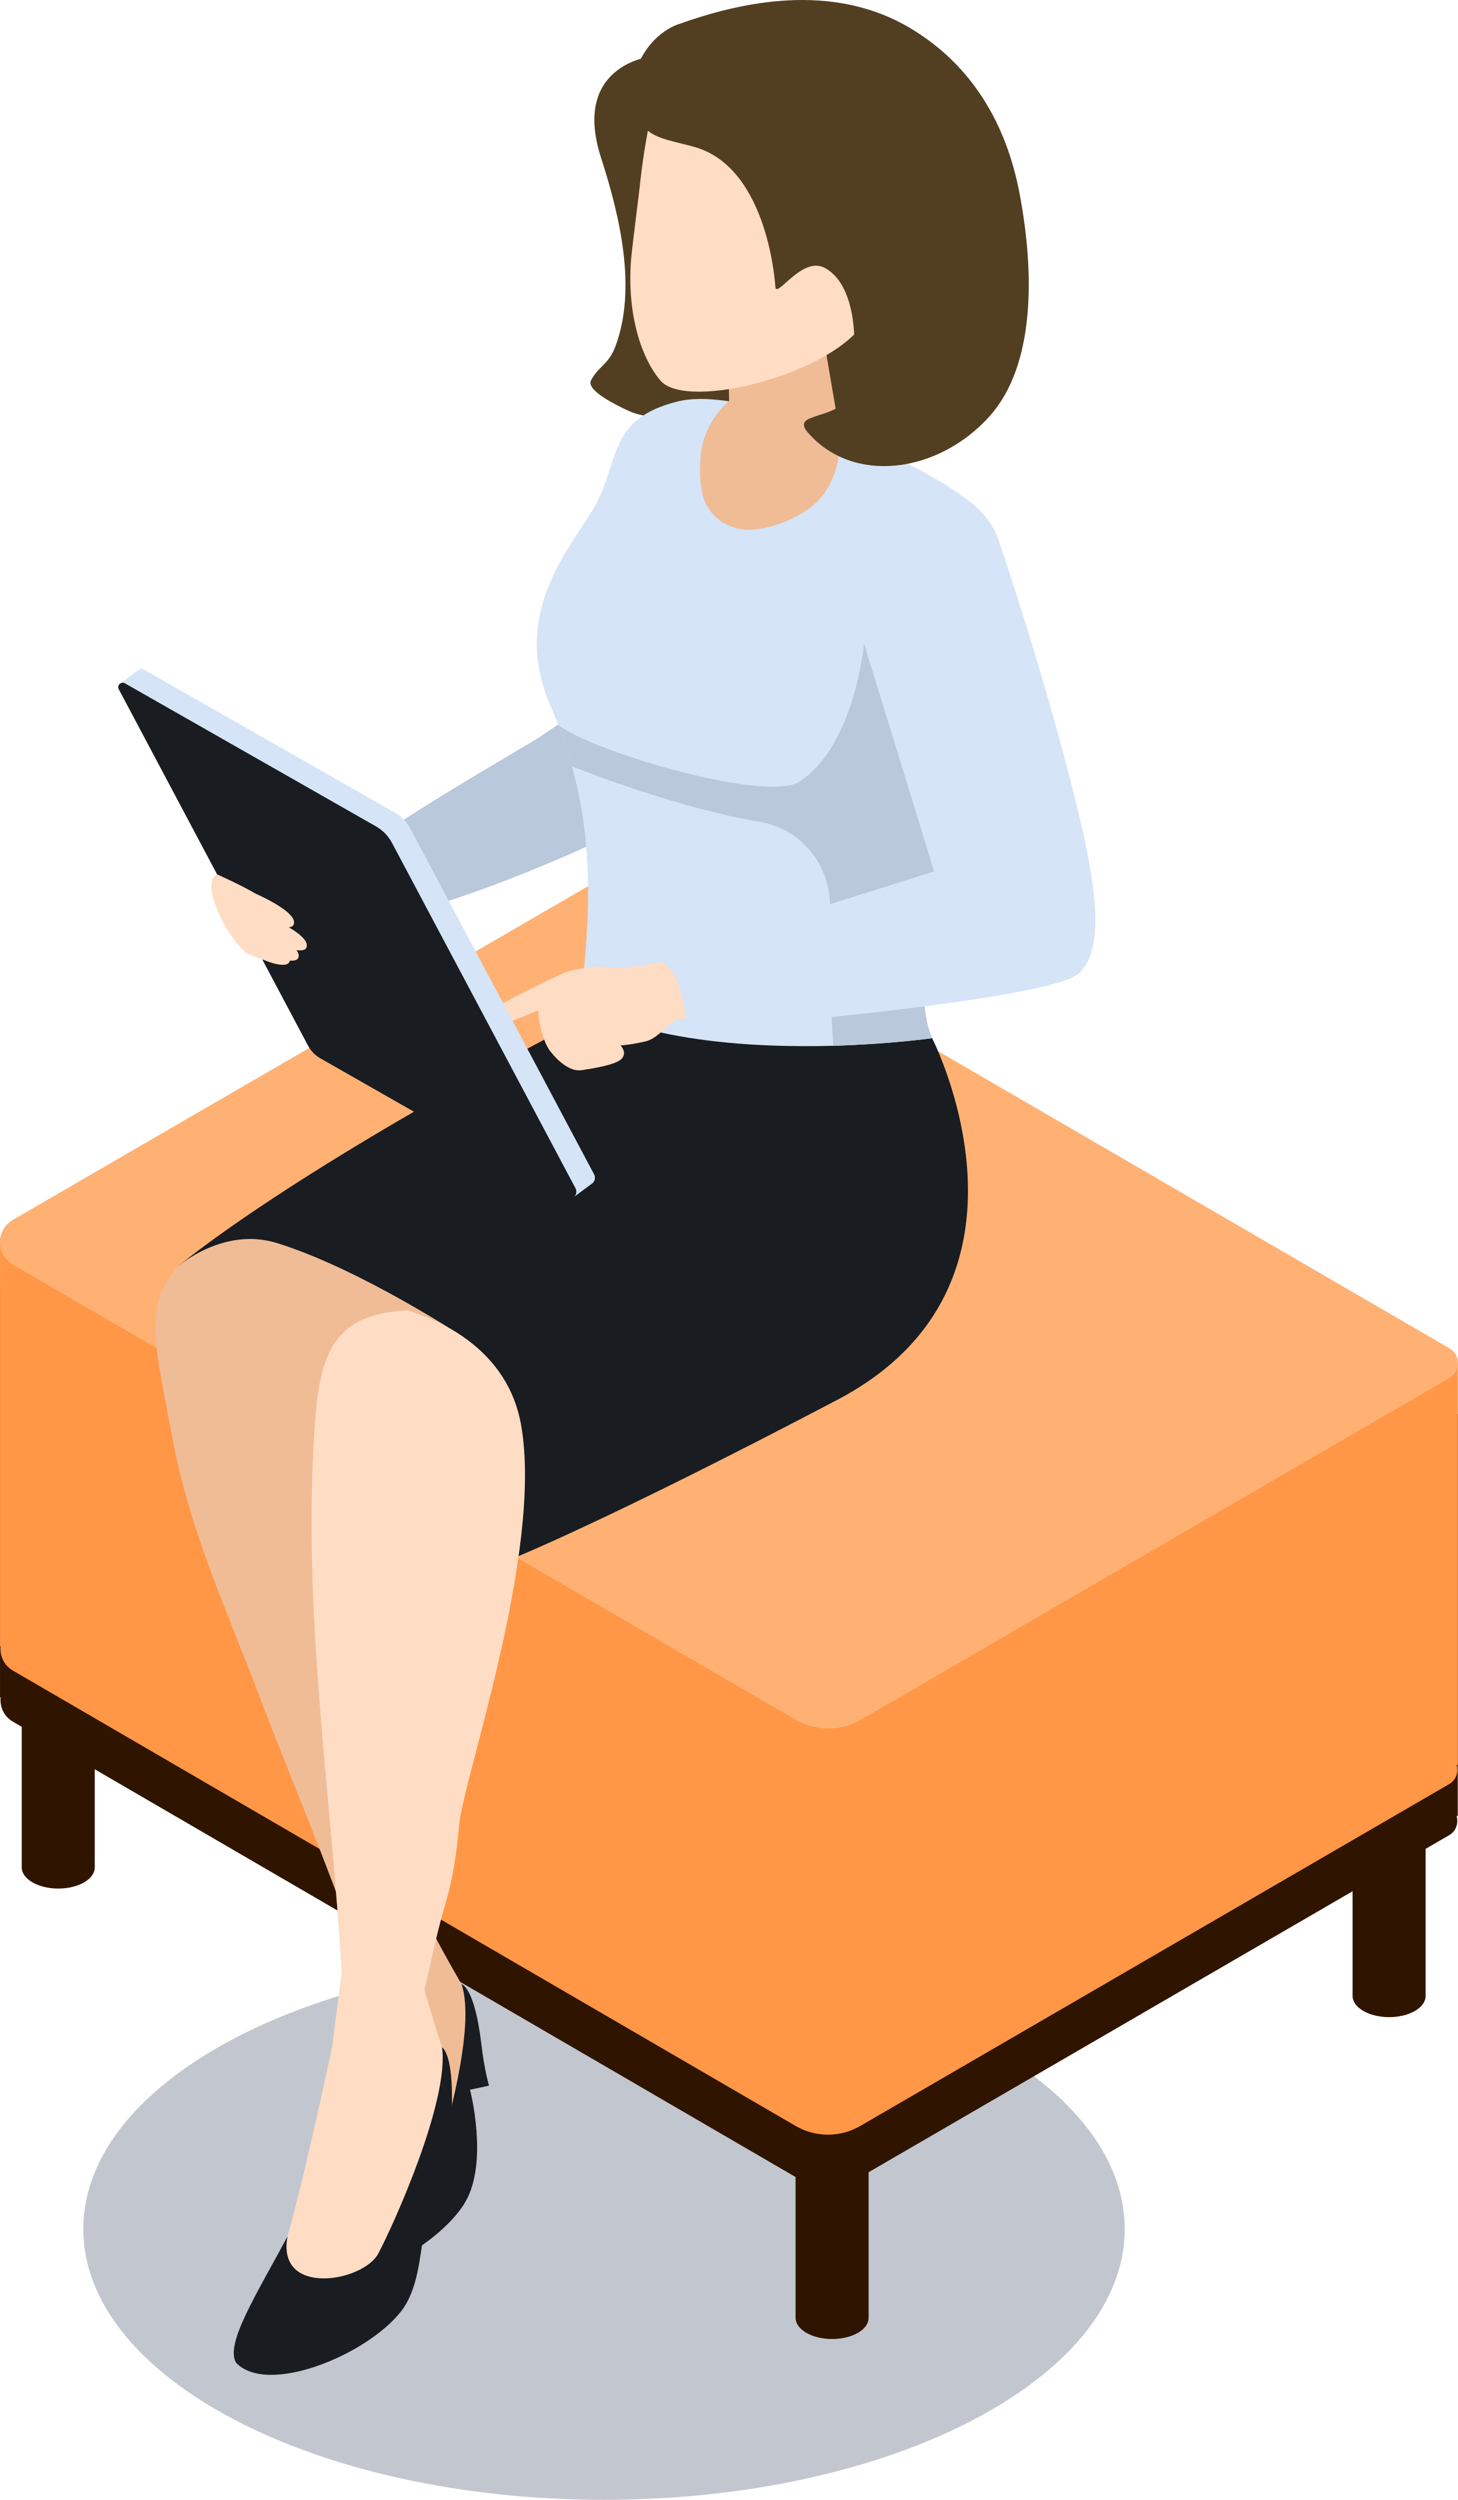 <svg width="70" height="120" viewBox="0 0 70 120" fill="none" xmlns="http://www.w3.org/2000/svg">
    <g clip-path="url(#clip0_506_3168)">
        <path fill-rule="evenodd" clip-rule="evenodd"
              d="M29 94C42.81 94 54 99.826 54 107C54 114.174 42.8 120 29 120C15.2 120 4 114.174 4 107C4 99.826 15.2 94 29 94Z"
              fill="#C2C7CF"/>
        <path d="M41.703 103.096V111.263C41.703 111.829 40.917 112.28 39.95 112.28C38.982 112.28 38.196 111.822 38.196 111.263V103.096H41.703Z"
              fill="#2F1400"/>
        <path d="M68.445 87.645V95.812C68.445 96.378 67.659 96.829 66.692 96.829C65.724 96.829 64.939 96.371 64.939 95.812V87.645H68.445Z"
              fill="#2F1400"/>
        <path d="M4.549 81.473V89.64C4.549 90.206 3.764 90.657 2.796 90.657C1.829 90.657 1.043 90.199 1.043 89.64V81.473H4.549Z"
              fill="#2F1400"/>
        <path d="M0.001 61.865L17.433 70.746L28.711 64.203C29.396 63.805 30.243 63.805 30.928 64.203L53.397 77.302L69.989 67.862V87.187L69.929 87.153C70.029 87.497 69.929 87.894 69.573 88.097L41.306 104.504C40.346 105.063 39.157 105.063 38.196 104.504L0.619 82.645C0.169 82.382 -0.012 81.918 0.028 81.466L0.001 81.48L0.001 61.865Z"
              fill="#2F1400"/>
        <path d="M0.001 59.412L17.433 68.293L28.711 61.75C29.396 61.352 30.243 61.352 30.928 61.75L53.397 74.849L69.989 65.409V84.734L69.929 84.701C70.029 85.044 69.929 85.442 69.573 85.644L41.306 102.051C40.346 102.611 39.157 102.611 38.196 102.051L0.619 80.193C0.169 79.93 -0.012 79.465 0.028 79.013L0.001 79.027L0.001 59.412Z"
              fill="#FF9746"/>
        <path d="M0.62 60.706L38.21 82.558C39.171 83.117 40.36 83.117 41.32 82.558L69.587 66.15C70.138 65.833 70.138 65.038 69.587 64.722L30.928 42.263C30.243 41.865 29.397 41.865 28.712 42.263L0.62 58.556C-0.207 59.035 -0.207 60.227 0.62 60.712V60.706Z"
              fill="#FFB174"/>
        <path d="M12.577 43.321L13.309 45.625C13.309 45.625 15.681 45.066 20.309 43.638C20.49 43.577 20.672 43.523 20.86 43.462C22.713 42.883 24.594 42.175 26.247 41.475C29.055 40.302 31.211 39.17 31.507 38.786C32.366 37.654 34.482 33.476 34.482 33.476H28.658C28.658 33.476 26.341 35.134 25.515 35.626C25.078 35.875 24.574 36.178 24.03 36.502C22.552 37.378 20.826 38.422 19.684 39.157C17.393 40.646 12.57 43.321 12.57 43.321H12.577Z"
              fill="#B9C8DA"/>
        <path d="M31.263 2.71C31.263 2.71 27.408 3.114 28.865 7.601C29.745 10.331 30.598 13.855 29.537 16.651C29.215 17.5 28.718 17.594 28.375 18.261C28.126 18.747 29.645 19.474 30.135 19.703C30.625 19.939 31.176 20.007 31.713 20.054C34.044 20.269 36.422 20.175 38.686 19.562C38.827 19.521 38.975 19.481 39.116 19.528C39.277 19.582 39.378 19.73 39.486 19.858C40.171 20.687 41.44 20.869 42.428 20.451C43.664 19.926 44.732 18.551 44.369 17.224C44.06 16.092 43.724 14.973 43.395 13.848C43.066 12.696 42.73 11.543 42.401 10.391C42.334 10.162 42.172 8.983 41.958 8.855L31.257 2.71H31.263Z"
              fill="#523F21"/>
        <path d="M44.752 49.837C44.752 49.837 50.811 61.629 40.191 67.201C29.222 72.962 24.741 74.761 24.741 74.761L8.586 60.76C8.586 60.76 13.396 56.663 26.259 49.837C28.261 48.503 28.523 46.495 28.523 46.495C28.523 46.495 42.878 45.726 44.752 49.837Z"
              fill="#191C20"/>
        <path d="M22.249 64.183C22.249 64.183 17.278 60.901 13.288 59.668C10.749 58.88 8.586 60.76 8.586 60.76L13.443 65.523L16.486 66.797L22.242 64.183H22.249Z"
              fill="#F0BC96"/>
        <path d="M8.586 60.76C8.586 60.76 14.061 60.436 17.063 67.208C20.073 73.98 20.798 93.083 20.798 93.083C21.403 94.141 22.377 95.569 21.671 96.742C21.55 96.944 21.396 97.146 21.188 97.247C20.986 97.348 20.751 97.355 20.529 97.362C20.133 97.368 19.73 97.368 19.334 97.348C18.917 97.321 18.467 97.26 18.151 96.984C17.621 96.526 17.601 95.751 17.56 95.111C17.527 94.498 17.218 93.858 17.023 93.285C15.653 89.309 13.98 85.442 12.489 81.513C10.85 77.187 9.09 73.454 8.25 68.892C7.457 64.587 6.839 62.66 8.586 60.766V60.76Z"
              fill="#F0BC96"/>
        <path d="M17.252 91.23L17.467 96.081C17.467 96.081 17.158 103.237 16.775 104.679C16.399 106.121 15.197 107.698 15.942 108.743C16.688 109.787 22.23 107.597 22.707 103.904C22.324 98.332 22.975 97.153 22.357 95.59C20.933 93.137 20.651 92.476 20.651 92.476L17.259 91.223L17.252 91.23Z"
              fill="#F0BC96"/>
        <path d="M22.156 95.246C22.156 95.246 22.794 95.36 23.116 98.177C23.271 99.451 23.479 100.118 23.479 100.118L22.566 100.313C22.566 100.313 23.466 103.756 22.344 105.697C21.222 107.637 17.272 109.982 15.674 108.945C15.056 108.305 16.05 106.148 16.95 103.696C16.903 106.115 20.503 104.875 20.94 103.669C21.383 102.469 22.868 97.24 22.156 95.246Z"
              fill="#191C20"/>
        <path d="M19.582 62.909C21.262 63.421 24.405 64.85 25.023 68.428C26.078 74.505 22.229 85.415 22.041 87.625C21.933 88.885 21.752 90.138 21.396 91.351C20.388 94.767 20.429 96.816 18.917 99.208C18.837 99.336 18.749 99.464 18.615 99.518C18.514 99.558 18.393 99.552 18.279 99.538C17.936 99.498 17.594 99.397 17.325 99.181C16.297 98.332 16.485 96.001 16.412 94.794C15.894 85.9 14.504 77.443 15.108 68.495C15.337 65.126 15.915 63.05 19.589 62.902L19.582 62.909Z"
              fill="#FFDCC4"/>
        <path d="M26.428 33.881C26.562 34.184 26.683 34.494 26.797 34.79C27.052 35.457 27.274 36.118 27.456 36.785C28.403 40.194 28.43 43.685 27.845 48.213C31.278 50.032 36.322 50.302 40.01 50.201C42.758 50.12 44.753 49.837 44.753 49.837C43.389 46.703 45.66 37.789 46.882 31.428C47.514 28.126 47.87 25.518 47.279 24.764C45.673 22.709 36.094 18.423 32.594 19.259C29.095 20.087 29.76 22.264 28.53 24.353C27.294 26.442 24.513 29.447 26.428 33.881Z"
              fill="#D5E4F6"/>
        <path d="M26.797 34.79C27.052 35.457 27.274 36.118 27.455 36.785C29.168 37.452 33.024 38.874 36.51 39.46C38.445 39.783 39.842 41.495 39.849 43.462C39.849 45.855 39.889 48.765 40.01 50.201C42.757 50.12 44.752 49.837 44.752 49.837C43.389 46.703 45.659 37.789 46.882 31.428C45.532 31.084 44.202 30.869 44.202 30.869H41.488C41.488 30.869 41.044 35.808 38.378 37.526C36.779 38.557 28.255 36.023 26.804 34.79H26.797Z"
              fill="#B9C8DA"/>
        <path d="M40.339 20.903C40.339 20.903 40.459 22.884 39.21 24.104C38.605 24.69 37.383 25.31 36.187 25.424C35.032 25.532 33.95 24.804 33.709 23.659C33.568 22.992 33.601 22.304 33.648 21.812C33.809 20.189 35.005 19.245 35.005 19.245L34.918 14.663L39.203 14.245L40.339 20.903Z"
              fill="#F0BC96"/>
        <path d="M31.788 3.094C31.788 3.094 31.002 6.247 30.754 8.606C30.693 9.212 30.384 11.584 30.317 12.258C30.069 14.818 30.693 17.062 31.701 18.261C32.977 19.777 40.199 17.891 41.576 15.317C42.953 12.743 39.634 12.568 39.634 12.568L37.767 4.313L31.788 3.094Z"
              fill="#FFDCC4"/>
        <path d="M32.587 1.153C30.646 1.854 29.585 4.677 31.002 6.18C31.479 6.685 32.473 6.8 33.367 7.062C36.92 8.087 37.229 13.774 37.229 13.814C37.357 14.245 38.539 12.264 39.621 12.871C41.676 14.03 41.011 18.834 40.487 19.353C40.071 19.764 39.439 19.858 38.895 20.081C38.781 20.128 38.653 20.189 38.613 20.31C38.559 20.465 38.667 20.62 38.767 20.741C40.937 23.275 45.035 22.736 47.507 19.986C49.703 17.54 49.676 13.12 48.951 9.293C48.32 5.944 46.654 3.107 43.698 1.348C40.286 -0.68 36.215 -0.147 32.587 1.16V1.153Z"
              fill="#523F21"/>
        <path d="M16.707 92.375L15.941 98.278C15.941 98.278 14.128 106.849 13.416 108.513C12.704 110.171 11.071 111.815 11.669 113.237C12.267 114.659 18.756 113.217 20.032 108.857C20.765 102.045 21.712 100.758 21.362 98.743C20.321 95.475 20.14 94.619 20.14 94.619L16.707 92.375Z"
              fill="#FFDCC4"/>
        <path d="M21.214 98.278C21.214 98.278 21.886 98.554 21.651 102.031C21.597 103.621 21.651 104.538 21.651 104.538L20.865 104.572C20.865 104.572 20.583 105.71 20.354 107.125C20.153 108.419 20.045 109.935 19.266 110.939C17.64 113.035 12.858 115.016 11.333 113.419C10.796 112.509 12.32 110.131 13.805 107.354C13.254 110.265 17.432 109.544 18.158 108.183C18.883 106.829 21.584 100.845 21.221 98.278H21.214Z"
              fill="#191C20"/>
        <path d="M22.673 48.981C22.807 48.806 26.515 46.933 27.093 46.697C27.462 46.549 27.872 46.508 28.477 46.4C28.477 46.4 29.518 46.434 29.693 46.441C30.19 46.468 31.48 46.239 31.48 46.239L46.372 42.27L52.377 45.774C50.926 47.734 32.682 48.894 32.682 48.894C32.091 49.022 31.668 49.823 31.009 49.985C30.351 50.147 29.794 50.187 29.794 50.187C29.794 50.187 30.116 50.497 29.861 50.807C29.605 51.117 28.457 51.292 27.919 51.373C27.382 51.454 26.797 50.955 26.408 50.45C26.092 50.039 25.844 49.069 25.85 48.516L25.716 48.543C25.716 48.543 24.541 49.082 23.687 49.298C22.834 49.507 22.532 49.156 22.666 48.988L22.673 48.981Z"
              fill="#FFDCC4"/>
        <path d="M5.771 32.816L6.651 32.156C6.712 32.108 6.806 32.088 6.893 32.135L18.944 39.002C19.267 39.184 19.535 39.46 19.71 39.79L28.523 56.373C28.604 56.528 28.557 56.69 28.456 56.791L27.576 57.444L26.367 55.881L16.264 50.12C16.022 49.978 15.821 49.776 15.693 49.527L7.283 33.699L5.785 32.809L5.771 32.816Z"
              fill="#D5E4F6"/>
        <path d="M5.705 33.092L14.793 50.201C14.928 50.45 15.122 50.652 15.364 50.794L27.146 57.512C27.449 57.687 27.791 57.35 27.63 57.04L18.817 40.457C18.642 40.127 18.38 39.858 18.051 39.669L6 32.803C5.812 32.695 5.597 32.904 5.705 33.092Z"
              fill="#191C20"/>
        <path d="M10.413 41.967C10.413 41.967 11.508 42.452 12.281 42.903C12.738 43.105 14.041 43.739 14.115 44.231C14.141 44.426 14.027 44.493 13.873 44.514C14.296 44.77 14.685 45.066 14.726 45.329C14.766 45.612 14.518 45.646 14.236 45.612C14.289 45.686 14.323 45.753 14.336 45.821C14.377 46.084 14.162 46.131 13.913 46.111C13.859 46.515 12.979 46.205 12.832 46.144C12.744 46.117 12.146 45.882 12.052 45.855C11.199 45.578 9.493 42.445 10.413 41.967Z"
              fill="#FFDCC4"/>
        <path d="M47.151 24.642C47.533 25.013 47.795 25.485 47.963 25.99C48.44 27.405 49.75 31.36 50.946 35.781C52.444 41.32 53.317 45.363 51.779 46.737C50.247 48.105 32.903 49.486 32.903 49.486C32.903 49.486 33.037 48.833 32.661 47.519C32.392 46.589 31.855 46.07 31.331 46.016L35.838 44.669L44.846 41.832C44.846 41.832 42.65 34.656 41.763 31.805C40.876 28.955 40.265 26.084 41.468 24.898C42.771 23.605 45.545 23.106 47.151 24.642Z"
              fill="#D5E4F6"/>
    </g>
    <defs>
        <clipPath id="clip0_506_3168">
            <rect width="70" height="120" fill="white"/>
        </clipPath>
    </defs>
</svg>
